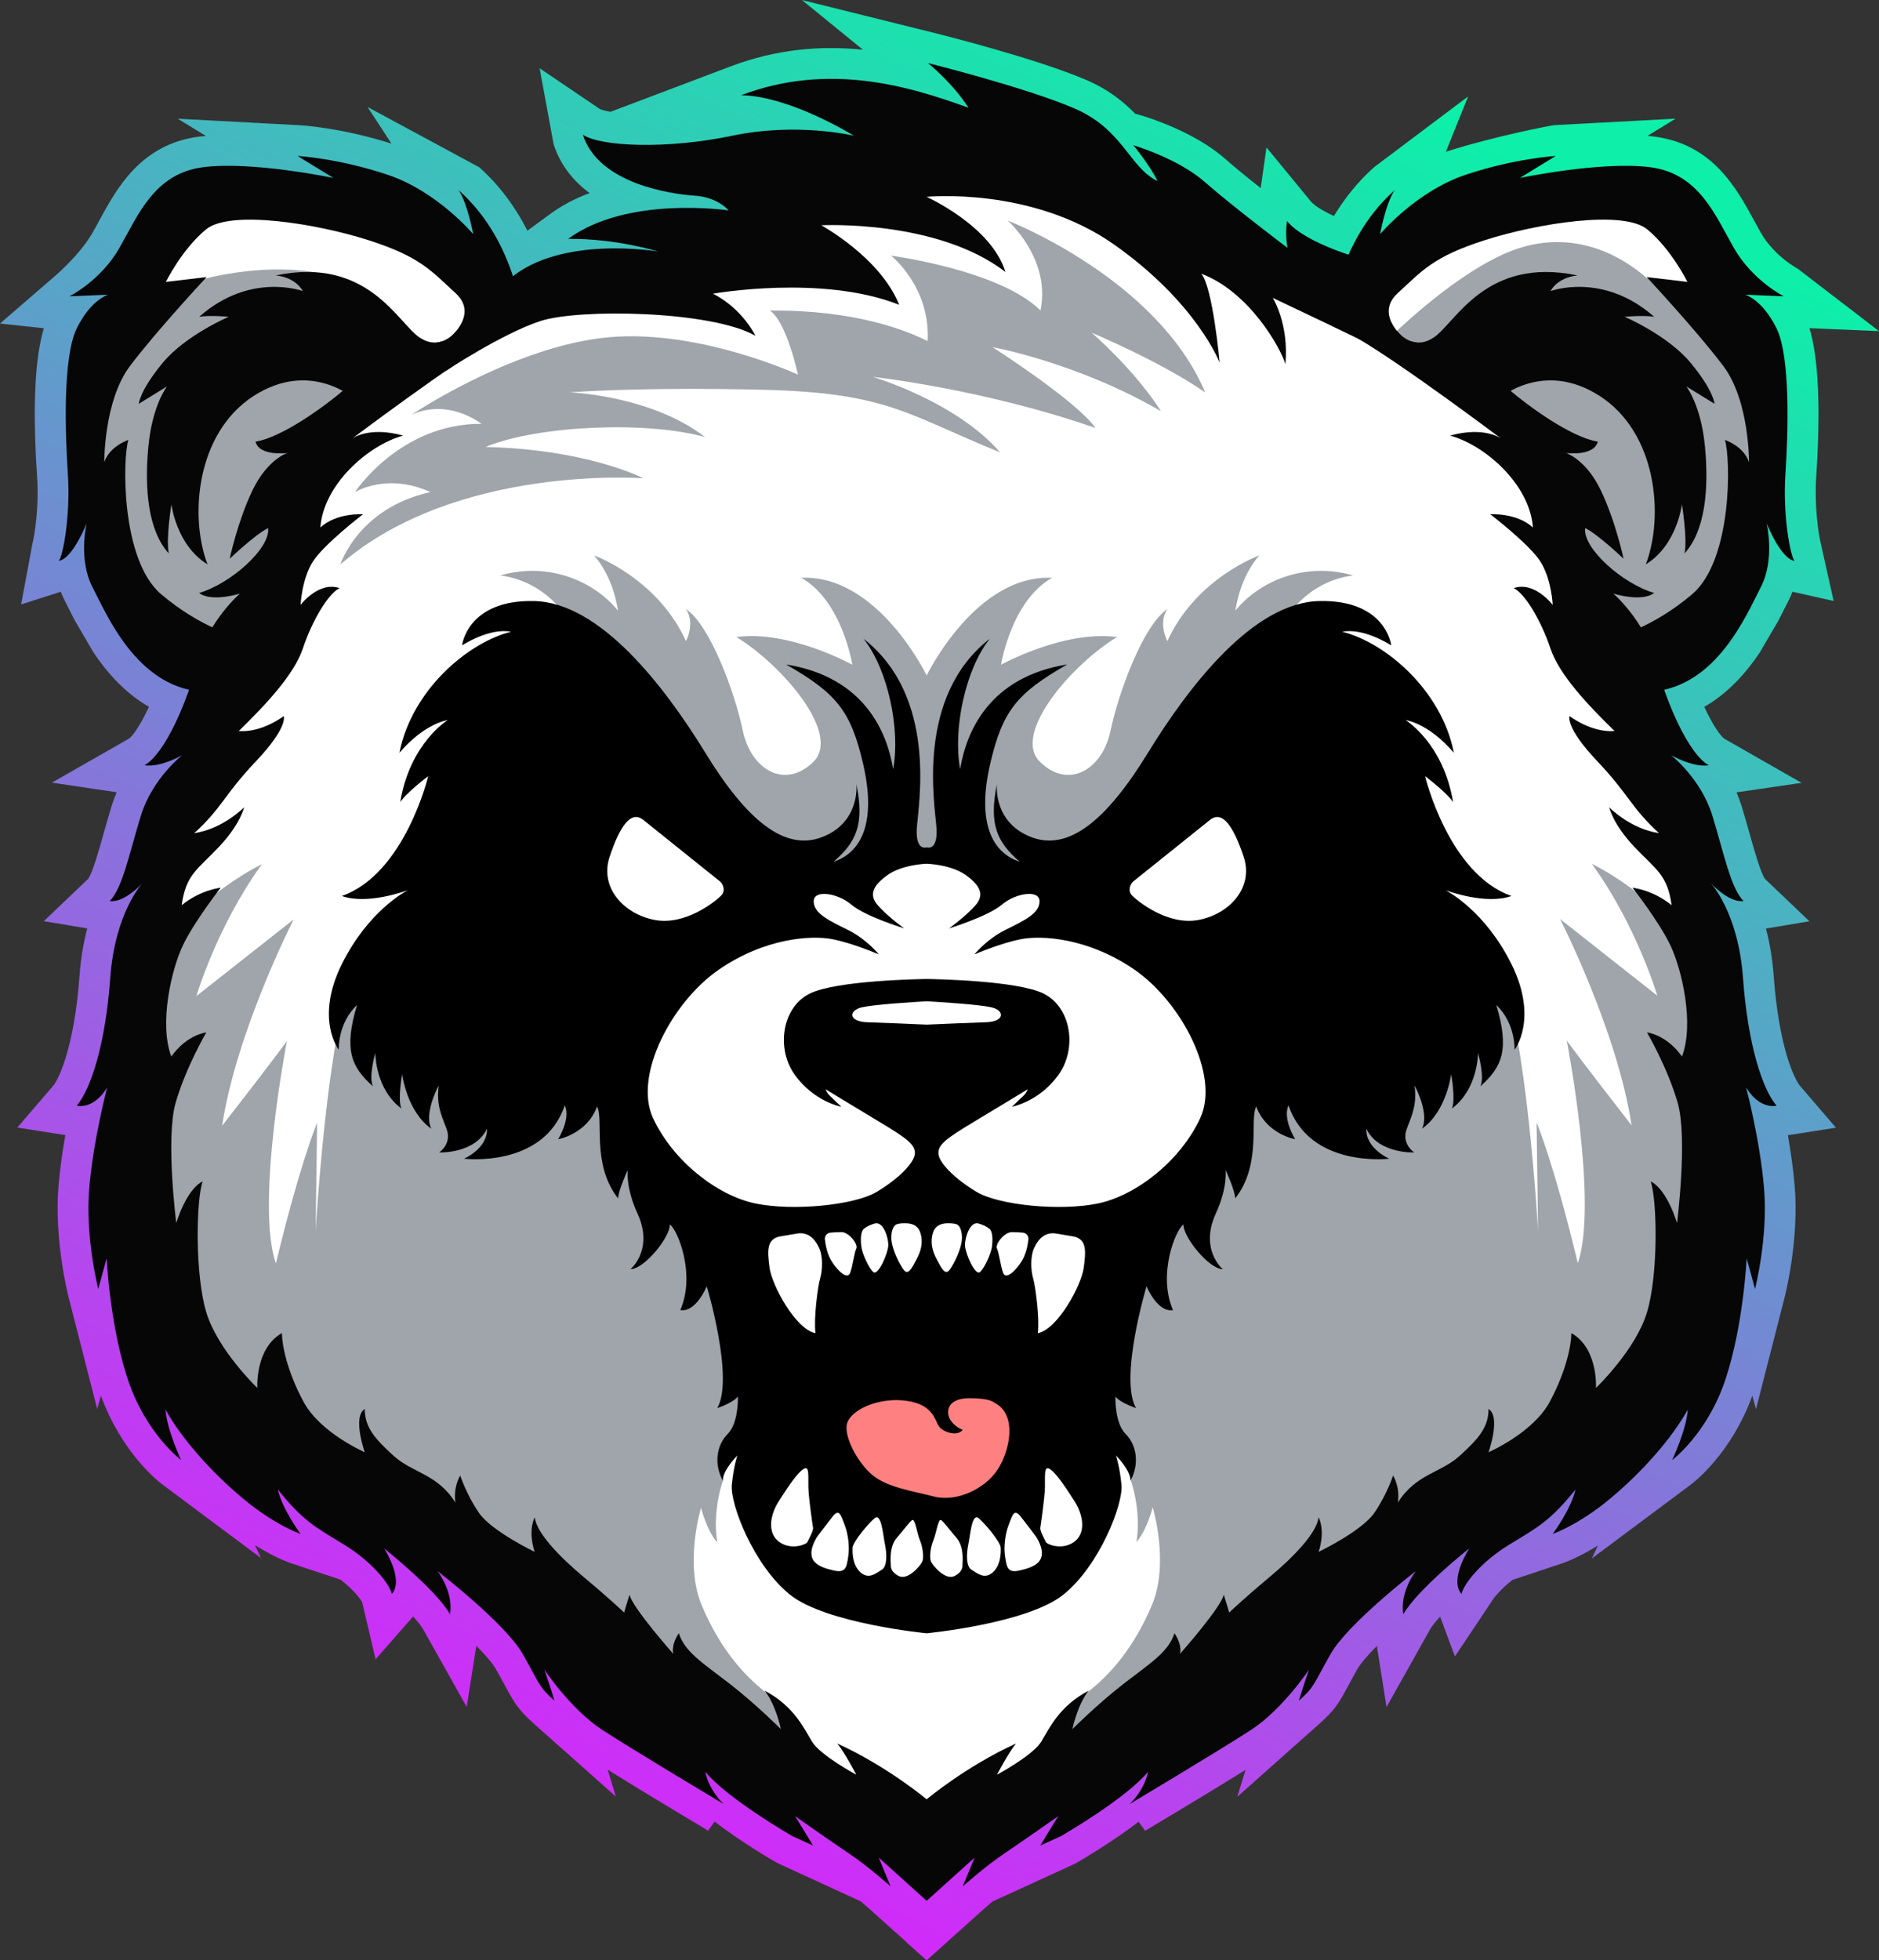 <?xml version="1.0" encoding="UTF-8"?>
<svg id="Layer_2" data-name="Layer 2" xmlns="http://www.w3.org/2000/svg" xmlns:xlink="http://www.w3.org/1999/xlink" viewBox="0 0 457.54 477.18">
  <rect x="0" y="0" width="457.54" height="477.18" fill="#333333" stroke="none"/>
  <defs>
    <style>
      .cls-1 {
        fill: url(#linear-gradient);
      }

      .cls-1, .cls-2, .cls-3, .cls-4, .cls-5, .cls-6, .cls-7 {
        stroke-width: 0px;
      }

      .cls-2 {
        fill: #060606;
      }

      .cls-4 {
        fill: #fff;
      }

      .cls-5 {
        fill: url(#linear-gradient-2);
      }

      .cls-6 {
        fill: #9fa5aa;
      }

      .cls-7 {
        fill: #ff8080;
      }
    </style>
    <linearGradient id="linear-gradient" x1="322.04" y1="16.85" x2="126.84" y2="447.76" gradientUnits="userSpaceOnUse">
      <stop offset="0" stop-color="#0eefa9"/>
      <stop offset="1" stop-color="#d724fc"/>
    </linearGradient>
    <linearGradient id="linear-gradient-2" x1="305.17" y1="9.21" x2="109.97" y2="440.12" xlink:href="#linear-gradient"/>
  </defs>
  <g id="Layer_2_copy" data-name="Layer 2 copy">
    <g>
      <path class="cls-1" d="M225.64,405.12l-.72-.07c-4.47-.43-27.27-2.98-37.29-11.04-.58-.47-1.16-.97-1.73-1.5l.11,1.44-1.65-2.98c-6.01-6.34-10.85-15.7-12.78-23.07l-2.11-3.81c-1.88-3.39-2.57-7.17-2.14-10.76l-9.18,3.25,10-17.53c.76-1.67.45-6.73-.6-12.68-1.01.12-2.06.1-3.17-.09l-9.39-1.64,3.8-8.74c.15-.35.28-.71.39-1.08-1.82,1.03-3.64,1.57-5.45,1.62l-19.88.51,14.6-13.51c.13-.12.52-.55.67-1.37l-4.51-5.74c-3.1-3.94-4.6-8.22-5.34-12.15-.75.23-1.44.4-2.06.51l-4.07.71c-3.82,2.18-8,3.37-11.87,3.92l4.95,9.32-11.28-7.86.82,1.9-3.77-2.82,2.8,5.57-7.45-6.54-10.86-1.33-13.4-.58,1.38-.89-2.1-.26,6.22-2.4,7.22-4.67-4.99-4.38.18,4.11-14.41-18.36c-.9-1.15-8.55-11.7-.06-28.8,1.16-2.34,2.41-4.46,3.68-6.37l-19.35-6.96,19.9-6.99c1.34-.47,2.6-1.19,3.78-2.08l5.36-27.15c2-10.13,7.95-19.04,15.15-25.46v-.06c.69-6.19,6.81-17.8,25.02-17.47,7.24.13,14.62,3.15,22.08,9.04l40.45,6.5c3.23.52,6.26,1.33,9.08,2.41l-36.77-46.15,49.97,38.98c4.8,3.74,8.27,8.16,10.75,12.81,2.48-4.66,5.95-9.07,10.75-12.81l49.97-38.98-36.77,46.15c2.82-1.08,5.85-1.89,9.08-2.41l40.45-6.5c7.47-5.88,14.85-8.91,22.09-9.04.25,0,.5,0,.75,0,17.64,0,23.59,11.38,24.27,17.48v.06c7.21,6.42,13.15,15.33,15.15,25.46l5.37,27.17c1.18.89,2.44,1.6,3.78,2.07l19.9,6.99-19.35,6.96c1.27,1.91,2.52,4.02,3.68,6.37,8.49,17.11.84,27.66-.06,28.81l-15.31,19.51.36-4.63-4.07,3.57,14.02,8.46-15.53.6-10.24,1.26-7.47,6.56,2.8-5.57-3.74,2.8.82-1.91-11.29,7.86,4.95-9.32c-3.86-.55-8.03-1.74-11.84-3.91l-4.1-.73c-.61-.11-1.31-.28-2.06-.51-.74,3.93-2.24,8.21-5.34,12.15l-4.51,5.74c.15.82.54,1.24.67,1.37l14.59,13.51-19.88-.51c-1.81-.05-3.63-.59-5.45-1.62.11.37.24.73.39,1.08l3.8,8.74-9.39,1.64c-1.1.19-2.16.21-3.17.09-1.05,5.95-1.36,11.03-.58,12.73l10,17.53-9.21-3.28c.42,3.57-.27,7.35-2.15,10.73l-2.11,3.81c-1.93,7.38-6.78,16.74-12.79,23.08l-1.65,2.98.11-1.44c-.56.53-1.13,1.02-1.71,1.49-10.02,8.06-32.83,10.61-37.29,11.04l-.72.07ZM224.95,389.97c.23.03.46.05.69.08.23-.02.46-.05.69-.08-.23-.13-.46-.26-.69-.41-.23.14-.46.28-.69.41ZM214.18,349.08c.72,1.5,2.01,3.41,3.07,4.25h0c1.59,1.26,5.17,2.09,8.64,2.9,1.13.26,2.28.53,3.4.82,1.05.26,2.5-.03,3.88-.65-.35.02-.71.03-1.07.02-3.99-.1-7.85-2.15-9.83-5.21-.46-.72-.77-1.39-1.02-1.92-.08-.17-.18-.39-.26-.54-.18-.07-.56-.2-1.25-.3-2.22-.33-4.26.13-5.57.65ZM255.08,349.9c1.55,0,3.12.45,4.54,1.35,1.59,1,3.06,2.55,4.72,4.78l-9.68-24.24c-.17.04-.35.08-.52.11l-10.26,2,1.39-10.36c.14-1.08,0-3.37-.21-5.54-.3,0-.6-.02-.91-.05-1.18-.13-2.29-.5-3.28-1.08-1.79.61-3.78.56-5.64-.2-.34-.14-.66-.3-.97-.48-1.31.69-2.78,1.02-4.31.93-1.77-.11-3.18-.71-4.32-1.53-1.14.83-2.55,1.43-4.32,1.53-1.53.09-2.99-.23-4.31-.93-.31.18-.64.34-.97.48-1.86.76-3.84.81-5.64.2-.99.58-2.1.96-3.28,1.08-.31.03-.61.05-.91.05-.22,2.18-.36,4.47-.21,5.55l1.39,10.36-10.26-2c-.17-.03-.34-.07-.5-.11l-9.69,24.22c1.65-2.22,3.12-3.76,4.71-4.76,2.27-1.43,4.9-1.73,7.23-.88-.5-2.67-.34-5.37.89-7.81,3.19-6.38,12.91-10.33,22.13-8.98,2.3.33,4.19.94,5.75,1.71,1.86-1.37,4.55-2.44,8.44-2.44,3.1,0,7.23.28,10.16,2.32,3.17,1.83,5.43,4.81,6.44,8.5.56,2.08.7,4.27.51,6.45.61-.15,1.24-.23,1.87-.23ZM236.79,340.94h0s0,0,0,0ZM186.59,324.07l.46,12.13,5.96-5.96c-2.41-1.47-4.57-3.69-6.42-6.17ZM258.35,330.19l5.89,5.93.45-12.05c-1.83,2.46-3.97,4.65-6.34,6.12ZM175.41,298.02l3.87,12.95c.74,2.45,1.72,6.03,2.56,10.07l1.37-2.4c-1.83-3.52-2.98-6.91-3.26-9.02-.28-2.08-.83-6.17.6-9.76-1.72-.47-3.44-1.09-5.15-1.84ZM268.07,318.63l1.37,2.4c.84-4.04,1.83-7.62,2.56-10.06l3.9-12.96c-1.71.76-3.44,1.38-5.17,1.85,1.43,3.59.88,7.68.61,9.76h0c-.28,2.11-1.43,5.5-3.25,9.01ZM200.73,317.41s0,0,0,0h0ZM170.48,295.43c.16.26.31.52.47.8l.17-.42c-.21-.12-.43-.25-.64-.38ZM280.16,295.81l.17.41c.15-.27.31-.54.46-.8-.21.13-.42.26-.64.38ZM224.79,291.03c.29.11.57.22.85.35.28-.13.56-.25.85-.35-.29-.28-.57-.56-.85-.84-.28.29-.56.57-.85.84ZM290.82,287.29c-.09.1-.18.19-.28.29l.26-.17s.01-.08.02-.12ZM160.47,287.41l.25.16c-.09-.09-.18-.19-.27-.28,0,.04.01.08.02.12ZM191.23,236.74c-3.59.91-7.75,2.58-12,5.52-9.15,6.33-16.29,20.59-13.41,26.78,4.03,8.64,13.12,15.21,19.59,16.57,8.01,1.69,20.93.05,24.19-1.89,1.43-.86,2.61-1.7,3.54-2.44-1.03-.65-2.07-1.27-2.73-1.67-1.24-.75-2.49-1.5-3.71-2.23l-3.16-.57c-.97-.17-9.66-1.96-15.98-10.61-3.77-5.15-5.1-12-3.56-18.34,1.12-4.6,3.69-8.52,7.22-11.12ZM238.13,281.27c.93.75,2.11,1.59,3.54,2.44,3.25,1.94,16.18,3.58,24.19,1.89,6.46-1.36,15.56-7.93,19.59-16.57h0c2.89-6.19-4.26-20.45-13.41-26.78-4.25-2.94-8.41-4.61-12-5.52,3.53,2.6,6.1,6.52,7.22,11.12,1.55,6.33.21,13.19-3.56,18.34-6.31,8.64-15,10.42-15.97,10.6l-3.16.57c-1.21.73-2.47,1.49-3.71,2.24-.66.4-1.7,1.02-2.73,1.67ZM124.94,244.01l1.05,28.23c1.91-1.2,3.54-2.97,4.43-5.57l5.96-17.57,4.74,10.05,2.9-7.92,6.39,11.7c1.22-12.09,9.61-25.38,19.8-32.66l.14-.3c-3.6,1.39-7.87,2.2-12.41,1.32-6.52-1.26-12.03-5-15.1-10.25-2.65-4.54-3.19-9.81-1.52-14.83h0c2.05-6.16,4.94-12.69,10.8-14.42,3.15-.93,6.52-.21,9.24,1.97,3.06,2.44,18.69,14.98,18.69,14.98,2.19,1.8,3.53,4.52,3.66,7.35,0,.18.01.35.01.53l6.19-5.4c-12.1-3.78-20.98-18.23-24.49-23.95-8.75-14.26-17.52-24.46-25.27-29.62l-13.91,3.42c-3.12.77-6.97,2.82-10.58,5.88l29.95-3.59-31.77,17.83-2.27,9.49c-.47,1.97-3.73,14.63-11.9,24.4l.22,1.74,1.68,3.81.65-.61-.37,1.24.93,2.1s-.75.4-1.9,1.24l3.6,28.7,14.49-25.33-4.66,37.21c-.07.53-.1.99-.1,1.41l10.77-22.58ZM314.9,249.1l5.96,17.57c.88,2.6,2.52,4.37,4.43,5.57l1.05-28.22,10.78,22.57c0-.42-.04-.88-.1-1.41l-4.67-37.24,14.49,25.36,3.59-28.69c-1.15-.85-1.88-1.23-1.9-1.24l.93-2.11-.37-1.23.65.61,1.67-3.8.22-1.75c-8.17-9.77-11.43-22.43-11.9-24.4l-2.27-9.49-31.99-17.97,30.14,3.7c-3.6-3.04-7.44-5.09-10.55-5.85l-13.91-3.42c-7.75,5.16-16.52,15.36-25.27,29.62-3.51,5.72-12.39,20.17-24.49,23.95l6.19,5.39c0-.17,0-.35.01-.52.13-2.78,1.51-5.58,3.59-7.3.07-.05,15.69-12.6,18.76-15.05,2.71-2.17,6.08-2.89,9.23-1.96,5.85,1.73,8.74,8.26,10.8,14.42,1.68,5.02,1.14,10.29-1.51,14.83-3.07,5.25-8.58,8.99-15.1,10.25h0c-4.46.87-8.67.09-12.24-1.26l.18.39c10.09,7.31,18.38,20.5,19.59,32.51l6.39-11.7,2.9,7.92,4.75-10.05ZM198.57,254.88l6.39,3.89s6.73,4.1,13.18,7.98c2.84,1.71,5.44,3.27,7.49,4.99,2.06-1.72,4.65-3.28,7.49-4.99,6.45-3.88,13.18-7.98,13.19-7.98l6.39-3.89c.26-1.12.27-2.33-.01-3.47-.14-.59-.58-1.96-1.63-2.66-.73,3.55-3.88,7.39-10.77,7.59-3.71.11-11.9.47-14.32.58h-.33s-.33,0-.33,0c-2.42-.11-10.61-.47-14.31-.58-6.9-.21-10.05-4.04-10.78-7.59-1.05.7-1.49,2.07-1.63,2.66-.28,1.14-.27,2.34-.01,3.46ZM243.89,261.45h0s0,0,0,0ZM207.34,261.41s0,0,.01.01c0,0,0,0-.01-.01ZM222.47,218.3c.87.72,1.63,1.28,2.02,1.55l1.14.8,1.16-.81c.39-.27,1.14-.83,2.01-1.55-1.03-.28-2.21-.47-3.17-.53-.95.06-2.13.25-3.16.53ZM286.21,215.95c1.43.56,2.93.87,4.27.61h0c2.19-.42,4.15-1.64,5-3.1.47-.81.55-1.59.24-2.52-.26-.78-.5-1.46-.73-2.05-2.67,2.14-6,4.81-8.79,7.05ZM156.28,208.9c-.22.59-.47,1.27-.73,2.04h0c-.31.93-.24,1.71.24,2.52.85,1.46,2.82,2.67,5,3.09,1.34.26,2.85-.05,4.27-.61-2.78-2.23-6.11-4.9-8.79-7.05ZM363.1,205.41c.4.48.8.94,1.23,1.38l-1.24-1.44v.06ZM88.19,205.35l-.99,1.15c.34-.36.66-.74.98-1.13v-.02ZM151.99,205.47s0,0,.01,0c0,0,0,0-.01,0ZM299.3,205.46s0,0-.01,0c0,0,0,0,.01,0ZM247.74,191.18l2.48.36c-.1,1.38.23,3.91,3.5,5.21,6.1,2.42,14.74-9.82,19.36-17.33,6.7-10.93,13.38-19.67,19.99-26.21l-1.05-.26,1.64-.32c1.78-1.72,3.56-3.29,5.33-4.69l-35.4,20.31c-10.72,6.15-12.71,8.69-15.18,19.43-.21.93-.46,2.15-.67,3.49ZM158.21,153.22c6.62,6.54,13.29,15.28,20,26.21,4.61,7.51,13.26,19.75,19.36,17.32,3.27-1.3,3.59-3.83,3.5-5.22l2.48-.36c-.2-1.34-.45-2.56-.66-3.49-2.47-10.74-4.46-13.28-15.18-19.43l-35.4-20.3c1.77,1.4,3.54,2.97,5.32,4.69l1.64.32-1.05.26Z"/>
      <path class="cls-5" d="M220.73,472.77l-8.88-7.96s-.92-.82-2.28-1.97l-20.44-9.4c-1.17-.67-8.57-4.98-15.12-10l-1.59,2.19c-.74-.44-15.02-8.96-24.44-14.81l1.99,6.53-19.91-17.7c-3.81-3.39-4.82-5.12-6.95-9.06-.59-1.1-1.33-2.46-2.34-4.24-.83-1.47-2.59-3.49-4.78-5.7l-2.35,14.87-10.58-18.86c-.47-.84-1.35-1.93-2.47-3.16l-9.13,10.43-3.27-13.89c-.45-.86-2.18-3.11-5.22-5.48l-12.15-4.04c-.52-.17-3.89-1.36-8.73-4.37l1.47,3.13-23.94-17.85c-1.04-.77-9.94-7.71-15.05-21.68l-.9,3.26-7.01-27.4c-.14-.56-3.52-13.95-2.4-27.06.36-4.2.98-8.44,1.65-12.23l-11.7-1.83,8.76-10.21c1.35-1.58,5.14-9.47,6.4-26.8.32-4.37,1-8.19,1.88-11.47l-10.59-1.77,10.79-10.28c1.07-1.42,2.63-6.96,3.77-11.01.6-2.13,1.22-4.32,1.91-6.59.37-1.22.81-2.39,1.29-3.5l-15.78-2.34,18.82-10.75c.73-.51,2.62-2.97,4.82-7.71-5.86-3.33-10.24-8.36-13.51-13.23l-4.56-7.79c-.52-1.01-.99-1.94-1.41-2.78-.35-.69-.66-1.32-.95-1.88-.4-.77-.75-1.55-1.05-2.33l-9.66,3.09,2.73-14.65c.63-2.45,1.64-9.35,1.16-16.44-1.12-16.75-.56-28.88,1.65-36.15l-10.68-1.14,12.71-10.98s6.5-5.34,9.82-11.12c.56-.97,1.1-1.98,1.66-3,4.25-7.82,10.08-18.53,24.21-20.39.56-.07,1.13-.14,1.71-.19l-6.83-4.18,29.58,1.58c.42.02,10.18.58,22.46,4.48l-5.83-8.92,27.21,14.68c4.71,4.2,8.68,9.45,11.73,15.44l5.49-4.03c2.97-2.18,6.25-3.86,9.65-5.13-3.88-2.86-7.11-6.72-8.77-11.91l-3.4-18.47,14.65,9.91c.52.25,1.41.49,2.61.69l29.21-11.04c11.31-4.28,22.12-5.11,32.24-4.08l-14.84-12.09,32.55,8.09c.99.25,24.44,6.1,36.78,11.41,5.3,2.28,8.99,5.26,11.79,8.16l1.72.5c1.28.38,12.71,3.87,20.27,10.54,2.26,2,5.45,4.59,8.6,7.08l1.41-9.89,10.81,13.15c.69.83,2.5,2.11,5.62,3.54,2.71-4.52,5.98-8.5,9.77-11.88l22.9-17.23-5.42,13.46c12.28-3.9,25.93-6.45,26.36-6.47l29.58-1.58-6.83,4.18c.58.05,1.15.11,1.71.19,14.13,1.86,19.96,12.57,24.21,20.4.55,1.02,1.1,2.02,1.66,3,3.31,5.78,8.97,8.75,9.02,8.78l19.76,15.17-16.94-.72c2.21,7.27,2.76,19.4,1.65,36.15-.47,7.09.53,13.99,1.16,16.44l3.08,13.82-10.02-2.25c-.3.79-.65,1.57-1.05,2.33-.29.56-.6,1.19-.95,1.88-.42.84-.89,1.78-1.41,2.79l-4.56,7.8c-3.27,4.87-7.66,9.89-13.51,13.22,2.2,4.75,4.1,7.22,4.87,7.75l18.82,10.75-15.83,2.32c.48,1.11.91,2.28,1.28,3.49.7,2.27,1.32,4.47,1.91,6.6,1.14,4.05,2.7,9.59,3.77,11.01l10.79,10.28-10.59,1.77c.87,3.29,1.56,7.1,1.88,11.47,1.26,17.33,5.05,25.22,6.4,26.8l8.76,10.21-11.7,1.83c.67,3.79,1.29,8.03,1.65,12.23,1.12,13.1-2.25,26.49-2.4,27.06l-7.01,27.4-.9-3.26c-5.11,13.96-14.01,20.9-15.05,21.68l-24.04,17.93,1.49-3.16c-4.8,2.98-8.14,4.15-8.65,4.32l-12.16,4.05c-3.03,2.37-4.75,4.61-5.21,5.47l-8.8,13.15-3.6-9.69c-1.12,1.23-2,2.32-2.47,3.16l-10.58,18.86-2.35-14.87c-2.2,2.21-3.95,4.23-4.78,5.7-1.01,1.78-1.75,3.15-2.34,4.25-2.12,3.94-3.13,5.67-6.94,9.05l-19.92,17.71,1.99-6.53c-9.42,5.85-23.7,14.37-24.44,14.81l-1.59-2.19c-6.56,5.01-13.95,9.32-15.12,10l-.62.32-19.82,9.08c-1.36,1.14-2.26,1.95-2.28,1.97l-8.87,7.96-4.91,4.41-4.91-4.41ZM217.68,445.46l7.96,7.18,7.96-7.18-7.55,4.05.31.61-.72-.39-.72.38.31-.6-7.55-4.05ZM224.83,447.15l.81,1.57.82-1.58-.82.69-.81-.68ZM200.89,414.81l6.12,2.81c7.8,3.58,14.42,7.92,18.63,10.96,4.21-3.04,10.83-7.38,18.63-10.96l6.12-2.81c2.25-3.21,5.64-6.93,11.18-9.87l16.98-9.01c.13-.21.23-.42.29-.63l4.82-15.12,5.44,8.42c.71-.97,1.26-1.76,1.56-2.3l4.69-31.29,7.66,24.25c.36-.3.73-.62,1.11-.93,6.76-5.63,9.1-9.07,9.51-10.06l3-26.17,10.74,23.06c.51-.43.88-.81,1.09-1.11,2.37-3.47,3.58-7.09,3.59-7.13l4.84-14.67,6.95,10.45c.83-.46,1.62-.87,2.35-1.25,1.74-.9,3.12-1.61,4.19-2.57,4.24-3.84,4.55-4.81,4.55-5.84v-13.46l11.45,7.09c1.32.82,2.31,1.82,3.05,2.94.52-.61.96-1.24,1.31-1.88,3.56-6.62,4.37-11.85,4.37-13.16v-12.83l11.18,6.3c2.16,1.22,3.85,2.75,5.17,4.42,1.03-1.7,1.88-3.45,2.39-5.12,2.36-7.83,1.97-24.14.98-27.22l-6.23-17.54,13.44,6.74c0-3.66-.22-6.85-.77-8.75-2.2-7.63-6.67-15.31-6.72-15.39l-7.41-12.64,14.59,1.38c.23.02.63.07,1.17.18-.59-4.1-1.75-8.18-2.95-10.69-1.98-4.18-6.69-10.52-8.33-12.62l-10.75-13.68,8.67.79c-3.89-5.08-4.88-8.92-5.06-9.76l-1.82-8.51c-4.71-5.1-10.06-12.21-7.35-18.32l.53-1.2c-2.43-3.28-4.37-6.59-5.47-9.9-1.72-5.17-4.3-9.29-5.43-10.41l-16.25-7.7,16.06-5.51c-2.1-1.91-4.57-3.97-6.45-5.4l-15.78-12.09,16.66-1.14c-2.54-2.23-5.46-3.93-8.08-4.65l-26.47-7.18,19.78-5.45c-6.21-4.42-12.85-8.99-17.39-11.66l-6.4-3.07c0,1.1-.06,2.25-.16,3.44l-3.6,39.56-11.07-38.15c-.19-.63-.64-1.63-1.32-2.85l4.87,53.98-19.38-50.93c-.03-.07-5.23-12.72-22.95-25.25-5.79-4.1-12.15-6.62-18.08-8.16,1.28,1.98,2.34,4.14,3.05,6.46l6.94,22.56-18.69-14.42c-5.18-3.99-11.84-6.38-18.24-7.8,1.53,2.17,2.88,4.53,3.9,7.06l6.46,16.14-16.17-6.38c-8.03-3.17-17.91-3.82-25.99-3.63.13.22.25.45.37.68l12.28,22.97-22.61-12.92c-8.48-4.84-38.37-5.6-46.35-2.97-7.96,2.62-20.24,10.62-21.2,11.25-1.94,1.35-3.92,2.74-5.86,4.12l19.77,5.45-26.47,7.18c-2.62.71-5.54,2.42-8.08,4.65l16.67,1.14-15.79,12.09c-2.08,1.6-4.47,3.59-6.46,5.4l16.07,5.51-16.25,7.7c-1.13,1.12-3.7,5.24-5.43,10.41-1.1,3.31-3.04,6.63-5.47,9.91l.53,1.19c2.72,6.11-2.64,13.23-7.34,18.32l-1.82,8.51c-.18.84-1.17,4.68-5.06,9.76l8.67-.79-10.75,13.68c-1.65,2.1-6.36,8.46-8.33,12.62-1.19,2.51-2.36,6.59-2.95,10.69.53-.11.93-.16,1.17-.18l14.59-1.38-7.41,12.64c-.04.07-4.54,7.81-6.72,15.39-.55,1.91-.77,5.1-.77,8.76l13.44-6.72-6.23,17.54c-.98,3.06-1.37,19.36.99,27.19.5,1.66,1.36,3.41,2.39,5.12,1.32-1.67,3.01-3.2,5.17-4.42l11.18-6.3v12.83c0,1.31.8,6.54,4.37,13.16.34.64.79,1.27,1.31,1.88.74-1.12,1.74-2.13,3.05-2.94l11.45-7.09v13.46c0,1.04.32,2,4.55,5.85,1.06.96,2.44,1.67,4.19,2.57.73.38,1.52.79,2.35,1.25l7.03-10.59,4.77,14.84s1.21,3.63,3.58,7.1c.21.3.58.68,1.09,1.11l10.74-23.06,2.99,26.18c.41,1,2.76,4.43,9.51,10.06.38.32.75.63,1.12.93l7.66-24.24,4.69,31.28c.31.54.85,1.34,1.56,2.3l5.44-8.42,4.82,15.12c.06.2.16.41.29.62l16.98,9.01c5.54,2.94,8.93,6.66,11.18,9.87ZM179.94,423.27l6.61,4.68-1.71-1.71s-2.51-2.5-5.87-5.48l.97,2.52ZM272.3,420.75c-3.36,2.98-5.82,5.44-5.86,5.48l-1.71,1.71,6.61-4.67.97-2.52ZM126.97,384.57l11.82,17.73c1.56,2.33,6.76,9.14,11.9,12.5,2.56,1.67,6.85,4.33,11.37,7.09l-2.81-13.26-.88-1c-.73-.83-1.42-1.62-2.07-2.37l-.39,1.44-9.1-8.72s-3.43-3.28-9.26-8.13c-.07-.06-.14-.12-.21-.18l-10.36-5.1ZM292.04,408.62l-2.81,13.26c4.52-2.76,8.81-5.42,11.37-7.09,5.13-3.36,10.33-10.17,11.9-12.51l11.91-17.77s-.06.03-.09.04l-9.98,4.79c-.19.16-.39.33-.59.5-5.83,4.86-9.23,8.1-9.26,8.13l-9.11,8.71-.39-1.43c-.65.75-1.33,1.54-2.06,2.36l-.88.99ZM349.84,366.58c-1.21.81-2.2,1.75-3.11,3.21l-2.03,3.25,10.82-8.34-5.92,2.56.24-.68ZM95.73,364.67l10.85,8.36-2.03-3.25c-.94-1.51-1.98-2.47-3.24-3.3l.24.69-5.82-2.51ZM396.55,340.46l-3.03,12.88c4.63-4.65,8.56-9.6,10.89-13.82l5.36-9.69-1.98-6.89c-2.55,7.23-7.91,13.86-11.24,17.52ZM41.51,329.84l5.36,9.68c2.34,4.22,6.26,9.17,10.89,13.82l-3.03-12.88c-3.33-3.66-8.68-10.28-11.23-17.51l-1.98,6.89ZM34.66,317.46l4.17,7.55-3.34-26.28c-.47-3.71-2.69-22.72.09-32.35.22-.77.46-1.54.71-2.3l-1.59-4.24c-1.11-2.96-1.62-6.25-1.71-9.59-.92,5.65-2.17,10.64-3.69,14.75l.22.09,1.79-6.53.33,7.37,1.72.67c-.01.05-.64,2.41-1.42,6l1.52,33.39c0,.08.25,5.02,1.19,11.49ZM414.99,264.08c.25.76.49,1.53.71,2.3,2.77,9.62.56,28.63.09,32.35l-3.34,26.28,4.18-7.56c.95-6.47,1.18-11.39,1.19-11.47l1.52-33.38c-.78-3.59-1.4-5.95-1.42-6.01l1.72-.67.33-7.36,1.79,6.53.22-.09c-1.53-4.11-2.78-9.09-3.69-14.75-.09,3.35-.59,6.63-1.71,9.59l-1.59,4.24ZM398.28,294.14h0s0,0,0,0ZM412.27,211.61c.75,1.55,1.37,3.35,1.81,5.51l.5-.47c-.57-1.52-1.1-3.18-1.63-4.94l-.69-.1ZM36.7,216.65l.5.47c.45-2.16,1.07-3.96,1.81-5.51l-.69.1c-.53,1.76-1.06,3.42-1.63,4.94ZM48.72,189.98c-.79.7-3.04,2.81-4.95,5.88,2.1-2.09,3.37-3.75,4.95-5.88ZM402.57,189.98c1.59,2.12,2.85,3.78,4.95,5.87-1.89-3.03-4.12-5.14-4.95-5.87ZM46.08,185.4l2.88,4.25c.99-1.33,2.12-2.83,3.58-4.6l-5.95-.46c-.17.27-.34.54-.51.8ZM398.74,185.06c1.45,1.75,2.57,3.24,3.55,4.56l2.89-4.24c-.17-.25-.33-.51-.49-.77l-5.95.46ZM386.1,158.5c3.11,5.15,9.33,11.22,12.28,14.1l.93.91c-.41-1.06-.8-2.1-1.15-3.11l-2.79-7.95,1.17-.26-3.38-5.57c-.97-1.6-2.02-2.96-2.92-4.02l-4.28,2.62.15,3.29ZM54.74,162.18l1.17.26-2.79,7.95c-.35,1.01-.74,2.05-1.15,3.11l.93-.91c2.92-2.86,9.06-8.85,12.2-13.97l.18-3.46-4.23-2.59c-.9,1.06-1.94,2.43-2.91,4.02l-3.39,5.57ZM36.1,151.78c2.95,4.1,6.74,7.72,11.59,8.82l6.08,1.37-5.24-2.46c-1.4-.66-2.78-1.37-4.14-2.14l-.74.7.21-1c-2.7-1.56-5.3-3.33-7.77-5.29ZM406.88,157.38c-1.35.76-2.73,1.47-4.13,2.13l-5.23,2.45,6.08-1.37c4.85-1.09,8.64-4.71,11.59-8.82-2.47,1.96-5.07,3.73-7.77,5.29l.22,1.03-.75-.72ZM385.63,148.11l.32,7.02,1.92-5.03-2.24-1.99ZM63.41,150.1l1.87,4.91.35-6.85-2.23,1.94ZM71.61,117.97l.37,3.14c2.27-6.4,6.91-12.07,12.3-16.19l-.4-.53c-3.31,2.48-8.02,5.69-12.79,7.95l1.07,5.11s.15-.03.41-.14c-.04.02-.4.19-.96.65ZM367.01,104.92c5.39,4.12,10.02,9.79,12.29,16.19l.37-3.14c-.55-.46-.92-.63-.96-.65.26.12.41.14.41.14l1.09-5.11c-4.78-2.26-9.49-5.48-12.81-7.96l-.4.53ZM377.48,85.11c5.47,0,10.99,1.66,16.12,4.97,4.6,2.96,8.21,6.94,10.89,11.47l.32-2.7c-.06-.1-.1-.17-.13-.22l-13.44-15.23-11.97-5.13-16.5,6.77,4.14-8.96c-3.42,1.91-5.94,4.69-8.32,7.31-1.69,1.86-3.29,3.62-5.15,4.9-.08.05-.16.11-.24.16,1.68,1.19,3.31,2.37,4.87,3.5l6.16-3.38c4.21-2.31,8.72-3.46,13.27-3.46ZM46.49,98.85l.32,2.7c2.68-4.53,6.28-8.51,10.89-11.47,9.4-6.05,20.11-6.6,29.39-1.5l6.16,3.38c1.56-1.13,3.2-2.31,4.87-3.5-.08-.05-.16-.11-.24-.16-1.87-1.28-3.46-3.04-5.15-4.9-2.4-2.65-4.96-5.46-8.43-7.37l4.04,8.93-16.21-6.66-12.04,5.11-13.44,15.22c-.03.05-.08.12-.13.22ZM404.73,98.7h0s0,0,0,0ZM420.61,78.3c1.82,2.18,3.55,4.33,5.01,6.26.39.52.77,1.06,1.12,1.61-.26-1.3-.55-2.28-.87-2.92-1.5-3.05-2.96-4.15-3.39-4.43l-1.88-.53ZM28.79,78.83c-.42.27-1.89,1.38-3.39,4.43-.32.65-.61,1.62-.87,2.92.35-.55.73-1.09,1.12-1.61,1.46-1.94,3.19-4.08,5.01-6.26l-1.88.53ZM105.97,76.99h0,0ZM323.44,70.63l2.37,1.12.45-2.54-.26-.09c-1.08-.36-2.13-.73-3.13-1.11l.57,2.62ZM150.02,67.97c-3.93,0-8.41.36-12.51,1.47,2.91-.32,6.19-.52,9.66-.6l-.62-.25,3.56-.62h-.09ZM161.49,58.37l-1.94,7.96,12.73-2.22c.75-.13,12.45-2.17,26.17-1.45-.81-.52-1.51-.94-2.05-1.24l-2.17-1.19,1.04,1.31-18.95-2.86c-2.92-.43-8.62-.83-14.83-.29ZM296.92,57.94l3.18,1.53c-1.29-1.01-2.63-2.07-3.96-3.13l.77,1.6ZM271.67,50.83l19.45,7.27-1.37-2.02-11.07-5.22c-4.48-2.11-7.25-5.64-9.7-8.75-2.68-3.41-5.21-6.63-10.31-8.83-3.33-1.43-7.7-2.95-12.21-4.37l7.7,12.06-20.87-7.67c-6.37-2.34-12.97-4.45-19.8-5.62l20.19,12.62c9.22.34,24.24,2.32,38,10.54ZM102.35,55.4c.14.07.27.14.41.21-.07-.06-.15-.11-.22-.17l-.19-.04ZM348.79,55.42c-.08.06-.16.12-.24.18.14-.07.29-.15.44-.22l-.2.04ZM405.37,49.63c.18.13.35.26.52.4,1.19.98,2.3,2.04,3.33,3.14-1.17-1.49-2.4-2.68-3.85-3.54ZM45.91,49.63c-1.44.86-2.68,2.05-3.84,3.53,1.03-1.09,2.14-2.16,3.33-3.13.17-.14.34-.27.52-.4ZM175.25,41.25c4.88,1.65,7.46,4.58,8.05,5.31l1.26,1.58,15.04-.79c.35-.02,2.83-.14,6.63,0l-9.05-4.11,14.8-1.49-5.81-1.41c-.1-.02-12.39-2.86-26.29.05-1.5.31-3.05.6-4.63.86ZM146.13,26.57h.02s-.01,0-.02,0Z"/>
    </g>
  </g>
  <g id="Layer_3" data-name="Layer 3">
    <path class="cls-4" d="M121.42,71.29c-.62-1.51-49.71-26.79-49.71-26.79l-23.8,2.97-8.63,8.03-8.03,17.25-.89,6.54-7.14,27.67-1.49,11.01,1.19,3.87,7.73,12.2,7.14,14.58,10.41,13.68,5.06,3.76-13.39,28.67-4.46,49.38-.59,21.72s-5.65,15.77,2.08,38.08c7.73,22.31,19.63,40.16,19.63,40.16l19.93,14.87,37.48,22.61,65.74,50.57,50.76,17.85,64.36-42.54,33.91-19.04,31.24-20.53s15.1-11.99,20.49-15.37c5.39-3.37,39.01-43.24,39.01-58.11s-.59-38.08-.59-38.08l-5.65-26.77-4.46-30.65-5.95-15.46-5.06-13.09,13.39-16.96s20.82-33.57,18.44-51.59-12.09-37.95-12.09-37.95l-11.71-11.01s-8.03-5.06-17.25-4.76-25.58,3.57-25.58,3.57l-14.28,3.27-10.41,9.82s-1.78,5.06-12.2,3.57-30.34-7.73-30.34-7.73l-25.29-13.09-30.94-9.22-30.64,4.16-14.87,8.63s-5.35,0-10.71,5.35-14.58,8.63-16.96,9.82-21.42,3.57-21.42,3.57l-17.54,2.38-5.93-.87Z"/>
    <path class="cls-4" d="M299.95,187.94c-2.54,1.01-36.43,25.87-36.43,25.87l17.66,19.28s10.48,11.67,22.24,3.04,11.75,11.67,11.75-8.62,1.01-15.22,1.01-15.22l-16.23-24.35Z"/>
    <path class="cls-4" d="M176.22,206.71s-23.68-20.29-28.35-18.77c-4.67,1.52-.1,50.73-.1,50.73l34.5-14.52-6.04-17.44Z"/>
    <path class="cls-7" d="M231.34,330.23c-1.42.36-34.91,9.26-34.91,9.26,0,0,.89,15.14,4.27,19.59s12.25,7.83,12.25,7.83l8.05,2.14,10.86-.53,9.8-1.96,7.47-6.23,3.39-8.02-.89-10.33-1.96-6.77-18.35-4.99Z"/>
    <path class="cls-6" d="M270.63,350.52s2.69,2.69,3.59,3.77,1.08,5.92,1.08,5.92c0,0,2.69,7.18,1.43,15.16,2.51-2.78,3.95-8.44,3.95-8.44,0,0,4.13,13.55-.18,23.78s-10.04,16.86-15.6,21.16c-5.56,4.3-8.25,17.04-8.25,17.04l9.69-3.77,16.86-9.33,17.94-9.33,11.3-7.71,9.74-6.68,55.91-47.48,19.73-.18s8.07-7.53,8.61-10.58,6.99-25.47,6.99-25.47l5.74-32.82-.54-12.91.18-10.94-1.97-6.1-4.66-6.82-2.15-10.94s-9.33-10.96-22.42-17.58c10.94,15.07,15.96,32.11,15.96,32.11l-23.67-18.65s13.99,27.44,17.4,50.22c-12.55-16.14-15.78-20.63-15.78-20.63,0,0,7.71,39.64,2.69,54.16-5.92-24.57-10.04-34.26-10.04-34.26l.36,26.36s-2.87-49.68-9.33-62.24c-6.46-12.55-10.94-9.15-10.94-9.15l-13.27,22.78-20.98,9.86-12.55,5.74-9.86,6.64-24.21,52.55-8.25,9.86,5.56,14.89Z"/>
    <path class="cls-6" d="M180.75,350.62s-2.69,2.69-3.59,3.77-1.08,5.92-1.08,5.92c0,0-2.69,7.18-1.43,15.16-2.51-2.78-3.95-8.44-3.95-8.44,0,0-4.13,13.55.18,23.78s10.04,16.86,15.6,21.16c5.56,4.3,8.25,17.04,8.25,17.04l-9.69-3.77-16.86-9.33-17.94-9.33-11.3-7.71-9.74-6.68-55.91-47.48-19.73-.18s-8.07-7.53-8.61-10.58c-.54-3.05-6.99-25.47-6.99-25.47l-5.74-32.82.54-12.91-.18-10.94,1.97-6.1,4.66-6.82,2.15-10.94s9.33-10.96,22.42-17.58c-10.94,15.07-15.96,32.11-15.96,32.11l23.67-18.65s-13.99,27.44-17.4,50.22c12.55-16.14,15.78-20.63,15.78-20.63,0,0-7.71,39.64-2.69,54.16,5.92-24.57,10.04-34.26,10.04-34.26l-.36,26.36s2.87-49.68,9.33-62.24c6.46-12.55,10.94-9.15,10.94-9.15l13.27,22.78,20.98,9.86,12.55,5.74,9.86,6.64,24.21,52.55,8.25,9.86-5.56,14.89Z"/>
    <path class="cls-6" d="M300.82,148.65c1.36-8.97,5.85-13.45,5.85-13.45,0,0-15.4,5.46-22.41,20.86,0,0-2.34-4.29,0-7.8-5.85,3.9-11.89,20.27-13.84,29.63-1.95,9.36-10.14,14.42-17.15,7.6-7.02-6.82,7.8-23.78,18.71-30.41-12.86-1.75-28.22,6.73-28.22,6.73,0,0,2.43-15.51,12.43-21.16-18.67-.84-30.54,23.78-30.54,23.78,0,0-11.88-24.62-30.54-23.78,10,5.65,12.43,21.16,12.43,21.16,0,0-15.35-8.49-28.22-6.73,10.91,6.63,25.73,23.58,18.71,30.41-7.02,6.82-15.2,1.75-17.15-7.6-1.95-9.36-7.99-25.73-13.84-29.63,2.34,3.51,0,7.8,0,7.8-7.02-15.4-22.41-20.86-22.41-20.86,0,0,4.48,4.48,5.85,13.45-6.04-7.41-17.15-11.89-28.65-8.58,11.69,1.56,16.76,11.11,16.76,11.11l7.19,22.22,15.22,14.54,19.88,15.47,14.42,9.36,14.81-2.41,15.54-1.48,15.54,1.48,14.81,2.41,14.42-9.36,19.88-15.47,15.22-14.54,7.19-22.22s5.07-9.55,16.76-11.11c-11.5-3.31-22.61,1.17-28.65,8.58Z"/>
    <path class="cls-6" d="M82.91,137.37s4.27-13.68,21.91-17.58c-10.58-4.83-18.38,0-18.38,0,0,0,10.95-16.72,30.82-16.62-9.47-6.59-17.18-2.13-17.18-2.13,0,0,23.67-15.97,46.33-18.75,22.65-2.79,47.9,8.91,47.9,8.91,0,0-2.79-13-6.87-15.6,20.8-.19,33.24,4.83,38.44,7.43.74-13.18-8.91-20.8-8.91-20.8,0,0,26.55,3.52,36.39,13.36,2.6-12.62-7.98-21.9-7.98-21.9,0,0,36.39,14.06,48.09,41.84-10.77-7.49-27.67-14.55-27.67-14.55,0,0,10.4,8.91,16.9,19.12-20.42-11.88-41.03-15.6-41.03-15.6,0,0,20.61,13.18,25.07,19.68-27.11-9.47-54.22-12.44-54.22-12.44,0,0,20.24,5.94,31.01,18.38-22.47-9.1-27.29-14.48-57.37-15.23s-47.53.62-47.53.62c0,0,19.87.68,33.05,10.89-13.74-3.9-40.48-2.97-53.47,2.41,24.88.56,38.44,7.61,38.44,7.61,0,0-45.49-3.45-73.71,20.93Z"/>
    <path class="cls-6" d="M338.06,82.4c.74-.41,14.03-14,27.63-20.34s26.11-2.32,35.23,5.56c15.61,7.26,25.19,24.41,25.19,24.41l3.66,12.21-4.12,14.37-10.82,31.06-4.17,6.8-18.39-1.24-10.82-11.9-3.55-19.16-4.64-12.83s-1.08-1.55-10.82-10.51c-9.73-8.96-4.79-6.34-4.79-6.34l-19.59-12.11Z"/>
    <path class="cls-6" d="M50.22,67.76s30.13-8.12,43.43,7.09c13.29,15.21-15.66,37.22-15.66,37.22l-6.35,11.82-5.47,15.66-3.1,12.56-3.25,6.79-6.79.89-13.74-6.94-7.83-9.45-6.2-17.73-2.51-6.94-2.81-6.5,3.4-15.95,1.92-10.64s17.28-16.69,24.96-17.87Z"/>
  </g>
  <g id="Layer_2-2" data-name="Layer 2">
    <path class="cls-3" d="M368.04,234.69c-6.42-12.93-15.51-17.7-16.07-17.99.6.22,9.93,3.62,16.07,1.41-15.35-5.39-21.03-29.17-21.03-29.17,0,0,5.4,4.07,6.82,6.34-2.37-14.39-11.56-19.98-11.56-19.98,0,0,5.5.66,11.75,7.95-3.03-15.34-16.77-26.9-27.19-29.46,5.31-1.04,11.94,3.32,11.94,3.32,0,0-1.23-11.09-17.43-10.8-16.2.28-31.93,20.84-41.87,37.04-9.95,16.2-19.24,24.06-28.52,20.37-8.84-3.52-8.27-12.03-8.2-12.83-2,9.81.02,14.07,5.55,18.89-6.63-2.18-10.52-9.38-7.2-23.78,3-13.02,6.54-17.24,18.76-24.25-18.86,3.03-24.54,16.2-26.06,25.48-1.8-9.66,1.24-24.25,7.2-31.73-18.09,14.11-13.35,40.26-12.97,46.04.37,5.78-2.39,4.73-2.39,4.73,0,0-2.76,1.05-2.39-4.73.38-5.78,5.12-31.93-12.97-46.04,5.96,7.48,9,22.07,7.2,31.73-1.52-9.28-7.2-22.45-26.06-25.48,12.22,7.01,15.76,11.23,18.76,24.25,3.32,14.4-.57,21.6-7.2,23.78,5.53-4.82,7.55-9.08,5.55-18.89.07.8.64,9.31-8.2,12.83-9.28,3.69-18.57-4.17-28.52-20.37-9.94-16.2-25.67-36.76-41.87-37.04-16.2-.29-17.43,10.8-17.43,10.8,0,0,6.63-4.36,11.94-3.32-10.42,2.56-24.16,14.12-27.19,29.46,6.25-7.29,11.75-7.95,11.75-7.95,0,0-9.19,5.59-11.56,19.98,1.42-2.27,6.82-6.34,6.82-6.34,0,0-5.68,23.78-21.03,29.17,6.14,2.21,15.47-1.19,16.07-1.41-.56.29-9.65,5.06-16.07,17.99-6.63,13.36-.76,20.84-.76,20.84,0,0-.28-6.44,4.46-10.89-3.23,10.7-1.52,15.06,3.88,19.8-1.1-2.19.45-7.73.57-8.13,0,.5.09,8.85,6.34,13.53-.94-2.18.19-8.34.19-8.34,0,0,1.14,9.1,7.11,13.26-1.71-3.22,1.04-9.18,1.8-10.51-.57,4.55.47,6.82,1.89,10.51,1.42,3.7-1.8,5.78-1.8,5.78,0,0,8.72.38,11.66-5.78.18,4.84-5.59,7.3-5.59,7.3,0,0,19.32,2.37,24.53-12.98,1.52,3.22-1.61,8.24-1.61,8.24,0,0,7.01-1.23,9.47-7.96,1.71,3.13-1.42,14.03,5.12,22.36.09-2.08,2.36-6.91,2.36-6.91,0,0-.56,4.26,2.38,10.61,2.93,6.34.85,11.17-1.71,13.54,3.51-.09,9.76-8.05,9.57-10.89,1.89,1.23,6.35,12.12,2.56,20.84,3.79.66,6.44-5.78,6.44-5.78,0,0,6.72,22.36,2.56,29.65,4.26-1.51,5.02-2.84,5.02-2.84,0,0,.24,6.39-2.47,9.11-2.72,2.71-3.44,7.33-1.18,11.41-.18-2.45,3.53-6.16,3.53-6.16,0,0-.9,2.44-1.36,7.15-.45,4.71,5.35,19.65,14.13,26.72,8.78,7.06,33.31,9.42,33.31,9.42,0,0,24.53-2.36,33.31-9.42,8.78-7.07,14.58-22.01,14.13-26.72-.46-4.71-1.36-7.15-1.36-7.15,0,0,3.71,3.71,3.53,6.16,2.26-4.08,1.54-8.7-1.18-11.41-2.71-2.72-2.47-9.11-2.47-9.11,0,0,.76,1.33,5.02,2.84-4.16-7.29,2.56-29.65,2.56-29.65,0,0,2.65,6.44,6.44,5.78-3.79-8.72.67-19.61,2.56-20.84-.19,2.84,6.06,10.8,9.57,10.89-2.56-2.37-4.64-7.2-1.71-13.54,2.94-6.35,2.38-10.61,2.38-10.61,0,0,2.27,4.83,2.36,6.91,6.54-8.33,3.41-19.23,5.12-22.36,2.46,6.73,9.47,7.96,9.47,7.96,0,0-3.13-5.02-1.61-8.24,5.21,15.35,24.53,12.98,24.53,12.98,0,0-5.77-2.46-5.59-7.3,2.94,6.16,11.66,5.78,11.66,5.78,0,0-3.22-2.08-1.8-5.78,1.42-3.69,2.46-5.96,1.89-10.51.76,1.33,3.51,7.29,1.8,10.51,5.97-4.16,7.11-13.26,7.11-13.26,0,0,1.13,6.16.19,8.34,6.25-4.68,6.34-13.03,6.34-13.53.12.4,1.67,5.94.57,8.13,5.4-4.74,7.11-9.1,3.88-19.8,4.74,4.45,4.46,10.89,4.46,10.89,0,0,5.87-7.48-.76-20.84ZM148.44,208.58c2.46-7.38,5.16-11.43,8.23-8.97,3.07,2.45,18.68,14.98,18.68,14.98.62.51,1.47,2.22.24,3.44-1.23,1.23-8.6,7.38-16.22,5.9-7.61-1.47-13.39-7.98-10.93-15.35ZM189.57,301.05s1.71-.28,4.45-.76c2.75-.47,4.36,1.23,5.4,3.41,1.04,2.18.85,5.59.29,7.49-.57,1.89-1.61,9.85-1.14,13.35-4.83-.94-10.61-11.65-11.18-15.91s-.66-6.73,2.18-7.58ZM189.78,375.38c-2.94-2.06-2.38-6.43-.16-9.92,2.22-3.49,4.52-6.91,6.03-7.86,1.51-.95,1.11,1.67,1.19,4.53.08,2.85,1.12,9.68,1.12,9.68.23.71-1.12,3.02-1.35,3.57-.24.56-3.89,2.07-6.83,0ZM206.53,379.03c-.4,2.47-.56,3.97-3.57,3.26-3.02-.72-7.7-1.91-4.05-8.1,0,0,2.3-3.09,3.89-5.08,1.59-1.98,1.98-.16,2.86,2.07.87,2.22,1.27,5.39.87,7.85ZM202.22,300.06c.77-.07,1.75-.13,2.66-.13,1.9,0,4.13,3.01,3.64,3.99-.5.98-.82,3.99-1.49,5.9-.68,1.9-3.15-.59-4.55-2.83-1.05-1.7-1.46-3.87-1.62-5.29-.09-.83.53-1.57,1.36-1.64ZM214.71,382.13c-1.35.79-3.06,2.41-5.09.71-2.38-1.98-2.04-6.1-1.98-6.32.4-1.57,3.65-5.5,5.32-6.93,1.68-1.43,2.06,4.13,2.54,6.43.48,2.3.55,5.32-.79,6.11ZM224.61,380.05c-.38,1.02-3.49,4.7-5.72,3.62-2.23-1.08-1.97-2.67-1.97-2.67-.26-3.3.32-5.4,1.53-6.74,1.2-1.33,2.86-3.62,3.62-4.2.76-.57,1.21,3.18,1.91,4.84.7,1.65,1.02,4.13.63,5.15ZM212.61,359.22c-3.62-2.85-7.71-10.14-6.13-13.29,1.58-3.16,7.99-5.85,14.34-4.92,6.35.92,6.74,4.54,7.76,6.12,1.02,1.58,4.64,2.6,5.84.93-.84-.28-2.69-1.39-3.33-3.06-.65-1.67-.19-4.64,5.01-4.64s6.03,1.11,6.03,1.11c5.67,2.79,3.81,11.7.75,16.34-3.07,4.64-9.94,7.89-15.42,6.5-5.47-1.39-11.23-2.23-14.85-5.09ZM210.16,299.31s.74-.85,2.83-1.47c2.09-.61,3.37,3.44,3.31,5.34-.06,1.91-2.51,7.56-3.68,6.45-1.17-1.1-2.58-4.4-2.83-5.85-.24-1.46-.3-3.54.37-4.47ZM225.64,249.43c-3.58-.16-10.97-.48-14.43-.58-4.65-.14-4.65-2.9-1.28-3.65,3.17-.7,12.39-1.27,15.71-1.46,3.32.19,12.54.76,15.71,1.46,3.37.75,3.37,3.51-1.28,3.65-3.46.1-10.85.42-14.43.58ZM230.92,297.78c2.06,0,2.36.46,2.36.46.69.5,1.21,2.31.83,4.35-.39,2.03-1.65,4.78-2.81,6.43-1.15,1.65-2.09-.39-3.18-2.42-1.1-2.04-1.49-3.85-1.16-5.66.33-1.82,1.21-3.16,3.96-3.16ZM224.32,300.94c.33,1.81-.06,3.62-1.16,5.66-1.09,2.03-2.03,4.07-3.18,2.42-1.16-1.65-2.42-4.4-2.81-6.43-.38-2.04.14-3.85.83-4.35,0,0,.3-.46,2.36-.46,2.75,0,3.63,1.34,3.96,3.16ZM234.98,303.18c-.06-1.9,1.23-5.95,3.31-5.34,2.09.62,2.83,1.47,2.83,1.47.67.93.61,3.01.37,4.47-.25,1.45-1.66,4.75-2.83,5.85-1.17,1.11-3.62-4.54-3.68-6.45ZM246.4,299.93c.91,0,1.89.06,2.66.13.83.07,1.45.81,1.36,1.64-.16,1.42-.57,3.59-1.62,5.29-1.4,2.24-3.87,4.73-4.55,2.83-.67-1.91-.99-4.92-1.49-5.9-.49-.98,1.74-3.99,3.64-3.99ZM232.39,383.67c-2.23,1.08-5.34-2.6-5.72-3.62-.39-1.02-.07-3.5.63-5.15.7-1.66,1.15-5.41,1.91-4.84.76.58,2.42,2.87,3.62,4.2,1.21,1.34,1.79,3.44,1.53,6.74,0,0,.26,1.59-1.97,2.67ZM241.66,382.84c-2.03,1.7-3.74.08-5.09-.71-1.34-.79-1.27-3.81-.79-6.11.48-2.3.86-7.86,2.54-6.43,1.67,1.43,4.92,5.36,5.32,6.93.06.22.4,4.34-1.98,6.32ZM248.32,382.29c-3.01.71-3.17-.79-3.57-3.26-.4-2.46,0-5.63.87-7.85.88-2.23,1.27-4.05,2.86-2.07,1.59,1.99,3.89,5.08,3.89,5.08,3.65,6.19-1.03,7.38-4.05,8.1ZM261.5,375.38c-2.94,2.07-6.59.56-6.83,0-.23-.55-1.58-2.86-1.34-3.57,0,0,1.03-6.83,1.11-9.68.08-2.86-.32-5.48,1.19-4.53s3.81,4.37,6.03,7.86c2.22,3.49,2.78,7.86-.16,9.92ZM263.89,308.63c-.57,4.26-6.35,14.97-11.18,15.91.47-3.5-.57-11.46-1.14-13.35-.56-1.9-.75-5.31.29-7.49,1.04-2.18,2.65-3.88,5.4-3.41,2.74.48,4.45.76,4.45.76,2.84.85,2.75,3.32,2.18,7.58ZM292.25,272.21c-4.87,10.44-15.59,18.79-24.84,20.74-9.26,1.95-24.22.41-29.58-2.79-5.36-3.2-9.18-7.09-9.32-9.32-.14-2.23,2.01-3.76,8.49-7.66,6.47-3.89,13.22-8,13.22-8,0,0-.14.77-1.19,1.74-.98.92-2.44,2.32-2.62,2.5.39-.07,6.67-1.38,11.25-7.65,4.74-6.47,3.2-16.56-3.55-19.9-6.47-3.2-26.76-3.53-28.41-3.55h-.12c-.83.01-6.31.1-12.4.58-6.09.49-12.77,1.37-16.01,2.97-6.75,3.34-8.29,13.43-3.55,19.9,4.58,6.27,10.86,7.58,11.25,7.65-.18-.18-1.64-1.58-2.62-2.5-1.05-.97-1.19-1.74-1.19-1.74,0,0,6.75,4.11,13.22,8,6.48,3.9,8.63,5.43,8.49,7.66-.14,2.23-3.96,6.12-9.32,9.32-5.36,3.2-20.32,4.74-29.58,2.79-9.25-1.95-19.97-10.3-24.84-20.74-4.87-10.44,4.66-28.32,15.94-36.12,11.27-7.79,22.68-8.49,27.83-7.44,5.02,1.01,10.9,3.56,11.2,3.68-.17-.21-2.99-3.68-7.44-5.91-4.59-2.3-8.35-3.97-8.42-6.96-.07-2.99,5.85-2.09,9.19.77,3.34,2.85,12.87,5.77,12.87,5.77,0,0-3.69-2.57-6.4-5.56-2.72-3-.43-5.39,2.15-7.31,3.65-2.71,9.69-2.87,9.69-2.87,0,0,6.04.16,9.69,2.87,2.58,1.92,4.87,4.31,2.15,7.31-2.71,2.99-6.4,5.56-6.4,5.56,0,0,9.53-2.92,12.87-5.77,3.34-2.86,9.26-3.76,9.19-.77-.07,2.99-3.83,4.66-8.42,6.96-4.45,2.23-7.27,5.7-7.44,5.91.3-.12,6.18-2.67,11.2-3.68,5.15-1.05,16.56-.35,27.83,7.44,11.28,7.8,20.81,25.68,15.94,36.12ZM291.91,223.93c-7.62,1.48-14.99-4.67-16.22-5.9-1.23-1.22-.38-2.93.24-3.44,0,0,15.61-12.53,18.68-14.98,3.07-2.46,5.77,1.59,8.23,8.97,2.46,7.37-3.32,13.88-10.93,15.35Z"/>
    <path class="cls-2" d="M323.93,79.17c0-.52,1.17-19.95,15.65-32.86-2.22,3.39-3.52,10.69-3.52,10.69,0,0,8.74-10.43,20.86-14.47,12.13-4.04,21.9-4.56,21.9-4.56l-8.74,5.35s19.95-4.17,31.81-2.61,15.78,11.73,20.34,19.69c4.56,7.95,12.13,11.73,12.13,11.73l-9.39-.39s4.18,1.17,7.63,8.21c3.45,7.04,2.8,25.82,2.15,35.6s1.17,19.82,2.22,20.99c-3.39-.52-6.78-9.13-6.78-9.13,0,0,2.09,8.74-1.43,15.52-3.52,6.78-10.69,23.99-26.34,25.43-6.13.39-9.39-13.17-9.39-13.17,0,0,9.26-2.22,19.04-10.56,9.78-8.34,9.39-32.99,7.95-37.55,5.09,1.96,5.87,5.48,5.87,5.48,0,0,.13-14.99-6.26-23.47s-18.65-21.64-18.65-21.64l9.91,1.17s-3.91-7.95-9.78-12.78-26.86-1.43-39.51,2.61c-12.65,4.04-15.26,7.43-21.25,12.91s2.2,11.55,2.2,11.55l2.62,5.66-14.61-6.2-6.64-3.19Z"/>
    <path class="cls-2" d="M340.16,80.52s.18.25.52.61c1.2,1.26,4.38,3.81,8.51.98,5.3-3.62,12.6-19.72,34.95-15.06-5.08.53-6.57,3.81-6.57,3.81,0,0,12.71-4.77,25.21,6.25-2.54-.42-7.2,0-7.2,0,0,0,10.48,4.45,16.1,11.23s5.82,9.96,5.82,9.96l-6.88-4.24s3.6,4.55,4.55,14.72.11,20.33-4.98,25.95c.74-3.6-.64-11.97-.64-11.97,0,0-1.16,9.96-8.79,14.62,4.45-11.65,2.75-31.98-11.23-40.99-13.98-9-24.78.85-24.78.85l-22.03-10.8-4.66-4.02"/>
    <path class="cls-2" d="M432.61,269.18c-3.51-4.09-7.02-15.06-8.19-31.14-1.17-16.08-7.89-23.1-7.89-23.1,0,0,4.53,4.97,8.04,4.39-3.07-2.92-4.82-11.69-7.6-20.76s-10.09-14.76-10.09-14.76c0,0,5.26,3.07,9.21,2.49-5.12-2.92-10.53-15.79-13.01-25.44-2.49-9.65-10.23-16.37-10.23-16.37,0,0,6.87,2.19,9.94-.15-7.6-2.19-17.4-10.82-16.81-15.79,3.07,1.46,9.36,7.46,9.36,7.46,0,0-1.9-9.06-5.55-16.67-3.65-7.6-8.48-9.06-8.48-9.06,0,0,6.87.88,7.75-2.78-6.58-1.02-17.25-8.92-21.49-12.57-4.24-3.65-20.17-14.62-36.98-12.57,11.26,6.58,34.94,24.41,34.94,24.41,0,0-3.95-3.07-12.43-.73,8.62,2.34,19.44,11.99,20.17,22.37-3.95-3.65-10.38-3.22-10.38-3.22,0,0,9.36,7.16,12.13,11.4,2.78,4.24,3.07,10.67,3.07,10.67,0,0-4.39-5.85-9.5-4.09,2.78,1.32,6.72,8.04,8.92,14.62,2.19,6.58,9.36,14.03,15.64,20.17-5.7.44-10.96-3.65-10.96-3.65,0,0-1.17,2.63,6.72,10.96,7.89,8.33,8.19,11.26,15.06,17.54-7.02-1.02-12.13-6.29-12.13-6.29,0,0,.88,4.09,6.14,9.65,5.26,5.55,8.04,6.72,9.06,14.18-4.68-3.8-9.5-4.24-9.5-4.24,0,0,6.43,8.19,9.21,14.03,2.78,5.85,5.85,19,2.82,27.04-3.9-5.41-8.52-5.85-8.52-5.85,0,0,4.97,8.48,7.46,17.1,2.49,8.62-.15,29.32-.15,29.32,0,0-2.34-8.13-6.43-10.17,1.61,4.53,1.9,22.66-.88,31.87s-12.43,18.42-12.43,18.42c0,0,.58-9.65-5.99-13.35,0,2.73-1.17,9.12-5.26,16.72-4.09,7.6-14.91,12.28-14.91,12.28,0,0,3.07-8.62,0-10.53,0,4.39-2.34,7.16-7.02,11.4s-10.67,4.39-15.06,11.4c.58-3.95-1.17-6.59-1.17-6.59,0,0-1.46,4.55-4.53,9.04s-13.6,9.54-13.6,9.54c0,0,1.75-4.68,0-8.44-.44,3.83-5.99,9.61-12.13,14.73s-9.65,8.48-9.65,8.48c0,0-.44-1.61-1.32-4.39-.44,2.92-10.67,14.47-10.67,14.47,0,0,.73-1.9-1.32-5.06-1.46,4.58-5.85,7.26-12.28,12.23-6.43,4.97-12.57,11.11-12.57,11.11,0,0,1.17-5.85,3.95-9.36-7.16,3.8-9.5,9.06-11.55,12.43-2.05,3.36-10.77,8.04-10.77,8.04,0,0,2.73-5.26,4.63-7.6-12.43,5.7-21.76,13.6-21.76,13.6,0,0-9.33-7.89-21.76-13.6,1.9,2.34,4.63,7.6,4.63,7.6,0,0-8.73-4.68-10.77-8.04-2.05-3.36-4.39-8.62-11.55-12.43,2.78,3.51,3.95,9.36,3.95,9.36,0,0-6.14-6.14-12.57-11.11-6.43-4.97-10.82-7.64-12.28-12.23-2.05,3.16-1.32,5.06-1.32,5.06,0,0-10.23-11.55-10.67-14.47-.88,2.78-1.32,4.39-1.32,4.39,0,0-3.51-3.36-9.65-8.48s-11.69-10.9-12.13-14.73c-1.75,3.77,0,8.44,0,8.44,0,0-10.53-5.05-13.6-9.54s-4.53-9.04-4.53-9.04c0,0-1.75,2.65-1.17,6.59-4.39-7.02-10.38-7.16-15.06-11.4-4.68-4.24-7.02-7.02-7.02-11.4-3.07,1.9,0,10.53,0,10.53,0,0-10.82-4.68-14.91-12.28-4.09-7.6-5.26-13.99-5.26-16.72-6.58,3.71-5.99,13.35-5.99,13.35,0,0-9.65-9.21-12.43-18.42-2.78-9.21-2.49-27.34-.88-31.87-4.09,2.05-6.43,10.17-6.43,10.17,0,0-2.63-20.7-.15-29.32,2.49-8.62,7.46-17.1,7.46-17.1,0,0-4.62.44-8.52,5.85-3.03-8.04.04-21.2,2.82-27.04,2.78-5.85,9.21-14.03,9.21-14.03,0,0-4.82.44-9.5,4.24,1.02-7.46,3.8-8.62,9.06-14.18,5.26-5.56,6.14-9.65,6.14-9.65,0,0-5.12,5.26-12.13,6.29,6.87-6.29,7.16-9.21,15.06-17.54,7.89-8.33,6.72-10.96,6.72-10.96,0,0-5.26,4.09-10.96,3.65,6.29-6.14,13.45-13.6,15.64-20.17,2.19-6.58,6.14-13.3,8.92-14.62-5.12-1.75-9.5,4.09-9.5,4.09,0,0,.29-6.43,3.07-10.67,2.78-4.24,12.13-11.4,12.13-11.4,0,0-6.43-.44-10.38,3.22.73-10.38,11.55-20.03,20.17-22.37-8.48-2.34-12.43.73-12.43.73,0,0,23.68-17.83,34.94-24.41-16.81-2.05-32.75,8.92-36.98,12.57-4.24,3.65-14.91,11.55-21.49,12.57.88,3.65,7.75,2.78,7.75,2.78,0,0-4.82,1.46-8.48,9.06-3.65,7.6-5.56,16.67-5.56,16.67,0,0,6.29-5.99,9.36-7.46.58,4.97-9.21,13.6-16.81,15.79,3.07,2.34,9.94.15,9.94.15,0,0-7.75,6.72-10.23,16.37-2.49,9.65-7.89,22.51-13.01,25.44,3.95.58,9.21-2.49,9.21-2.49,0,0-7.31,5.7-10.09,14.76-2.78,9.06-4.53,17.83-7.6,20.76,3.51.58,8.04-4.39,8.04-4.39,0,0-6.72,7.02-7.89,23.1-1.17,16.08-4.68,27.04-8.19,31.14,4.68.73,7.46-4.53,7.46-4.53,0,0-3.36,12.57-4.39,24.56-1.02,11.99,2.19,24.56,2.19,24.56l2.05-7.46s.73,16.08,5.12,29.38c4.39,13.3,13.01,19.73,13.01,19.73,0,0-3.51-7.46-3.8-12.28,3.8,6.87,10.96,15.06,18.86,21.64,7.89,6.58,14.03,8.62,14.03,8.62,0,0-4.39-5.85-5.55-10.82,5.99,7.46,8.92,9.06,15.93,13.3,7.02,4.24,11.26,9.65,11.84,12.13,3.07-3.51-1.9-11.1-1.9-11.1,0,0,12.72,10.08,16.08,16.07.88-5.56-3.07-10.54-3.07-10.54,0,0,16.52,12.73,20.76,20.19s3.8,7.89,7.75,11.4c-1.02-3.36-2.49-7.6-2.49-7.6,0,0,6.43,9.65,14.03,14.62,7.6,4.97,29.68,18.13,29.68,18.13,0,0-3.51-3.07-4.53-7.89,5.41,6.58,21.15,15.64,21.15,15.64l5.11,2.34-4.36-7.16s8.27,5.85,13.07,9.06,10.17,8.04,10.17,8.04l-2.89-7.02,11.67,10.53,11.67-10.53-2.89,7.02s5.38-4.82,10.17-8.04,13.07-9.06,13.07-9.06l-4.36,7.16,5.11-2.34s15.74-9.06,21.15-15.64c-1.02,4.82-4.53,7.89-4.53,7.89,0,0,22.07-13.16,29.68-18.13s14.03-14.62,14.03-14.62c0,0-1.46,4.24-2.49,7.6,3.95-3.51,3.51-3.95,7.75-11.4,4.24-7.46,20.76-20.19,20.76-20.19,0,0-3.95,4.98-3.07,10.54,3.36-5.99,16.08-16.07,16.08-16.07,0,0-4.97,7.59-1.9,11.1.58-2.49,4.82-7.89,11.84-12.13,7.02-4.24,9.94-5.85,15.93-13.3-1.17,4.97-5.56,10.82-5.56,10.82,0,0,6.14-2.05,14.03-8.62,7.89-6.58,15.06-14.76,18.86-21.64-.29,4.82-3.8,12.28-3.8,12.28,0,0,8.62-6.43,13.01-19.73,4.39-13.3,5.12-29.38,5.12-29.38l2.05,7.46s3.22-12.57,2.19-24.56c-1.02-11.99-4.39-24.56-4.39-24.56,0,0,2.78,5.26,7.46,4.53Z"/>
    <path class="cls-2" d="M127.35,79.17c0-.52-1.17-19.95-15.65-32.86,2.22,3.39,3.52,10.69,3.52,10.69,0,0-8.74-10.43-20.86-14.47s-21.9-4.56-21.9-4.56l8.74,5.35s-19.95-4.17-31.81-2.61c-11.87,1.56-15.78,11.73-20.34,19.69-4.56,7.95-12.13,11.73-12.13,11.73l9.39-.39s-4.18,1.17-7.63,8.21-2.8,25.82-2.15,35.6c.65,9.78-1.17,19.82-2.22,20.99,3.39-.52,6.78-9.13,6.78-9.13,0,0-2.09,8.74,1.43,15.52,3.52,6.78,10.69,23.99,26.34,25.43,6.13.39,9.39-13.17,9.39-13.17,0,0-9.26-2.22-19.04-10.56-9.78-8.34-9.39-32.99-7.95-37.55-5.09,1.96-5.87,5.48-5.87,5.48,0,0-.13-14.99,6.26-23.47,6.39-8.48,18.65-21.64,18.65-21.64l-9.91,1.17s3.91-7.95,9.78-12.78c5.87-4.82,26.86-1.43,39.51,2.61,12.65,4.04,15.26,7.43,21.25,12.91s-2.2,11.55-2.2,11.55l-2.62,5.66,14.61-6.2,6.64-3.19Z"/>
    <path class="cls-2" d="M111.13,80.52s-.18.25-.52.61c-1.2,1.26-4.38,3.81-8.51.98-5.3-3.62-12.6-19.72-34.95-15.06,5.08.53,6.57,3.81,6.57,3.81,0,0-12.71-4.77-25.21,6.25,2.54-.42,7.2,0,7.2,0,0,0-10.48,4.45-16.1,11.23-5.61,6.78-5.82,9.96-5.82,9.96l6.88-4.24s-3.6,4.55-4.55,14.72c-.95,10.17-.11,20.33,4.98,25.95-.74-3.6.64-11.97.64-11.97,0,0,1.16,9.96,8.79,14.62-4.45-11.65-2.75-31.98,11.23-40.99,13.98-9,24.78.85,24.78.85l22.03-10.8,4.66-4.02"/>
    <path class="cls-2" d="M108.49,90.33s13.71-9.09,23.07-12.17,41.65-2.56,52.41,3.59c-3.97-7.43-10.38-10.25-10.38-10.25,0,0,26.53-4.74,45.36,2.69-4.61-11.53-18.97-19.35-18.97-19.35,0,0,28.19-1.48,44.85,11.37-3.46-11.24-19.2-18.29-19.2-18.29,0,0,25.61-2.56,45.73,11.66,20.12,14.22,25.63,28.7,25.63,28.7,0,0-1.67-18.45-4.49-21.66,11.66,4.36,19.35,18.07,20.5,22.04.9-9.87-3.08-16.15-3.08-16.15l13.99,6.65,6.38-1.01.77-11.41,1.54-3.46s-14.48-3.72-19.22-9.48c-.51,3.59.13,6.54.13,6.54,0,0-13.58-10.25-20.12-16.02-6.54-5.77-17.43-8.97-17.43-8.97,0,0,3.97,4.74,5.89,8.71-6.79-3.2-8.33-12.56-20.25-17.68s-35.62-11.02-35.62-11.02c0,0,6.02,4.87,9.87,10.89-14.99-5.51-34.34-11.02-55.36-3.08,12.05.26,27.42,9.87,27.42,9.87,0,0-13.71-3.33-29.6,0s-32.04,2.69-36.39-.26c3.84,12.05,21.66,14.48,27.3,14.86s8.2,3.59,8.2,3.59c0,0-24.6-3.72-39.08,6.92,11.79-.13,21.91,3.08,21.91,3.08,0,0-23.58-4.1-36.14,6.66-6.15,7.18-15.64,22.42-15.64,22.42Z"/>
  </g>
</svg>